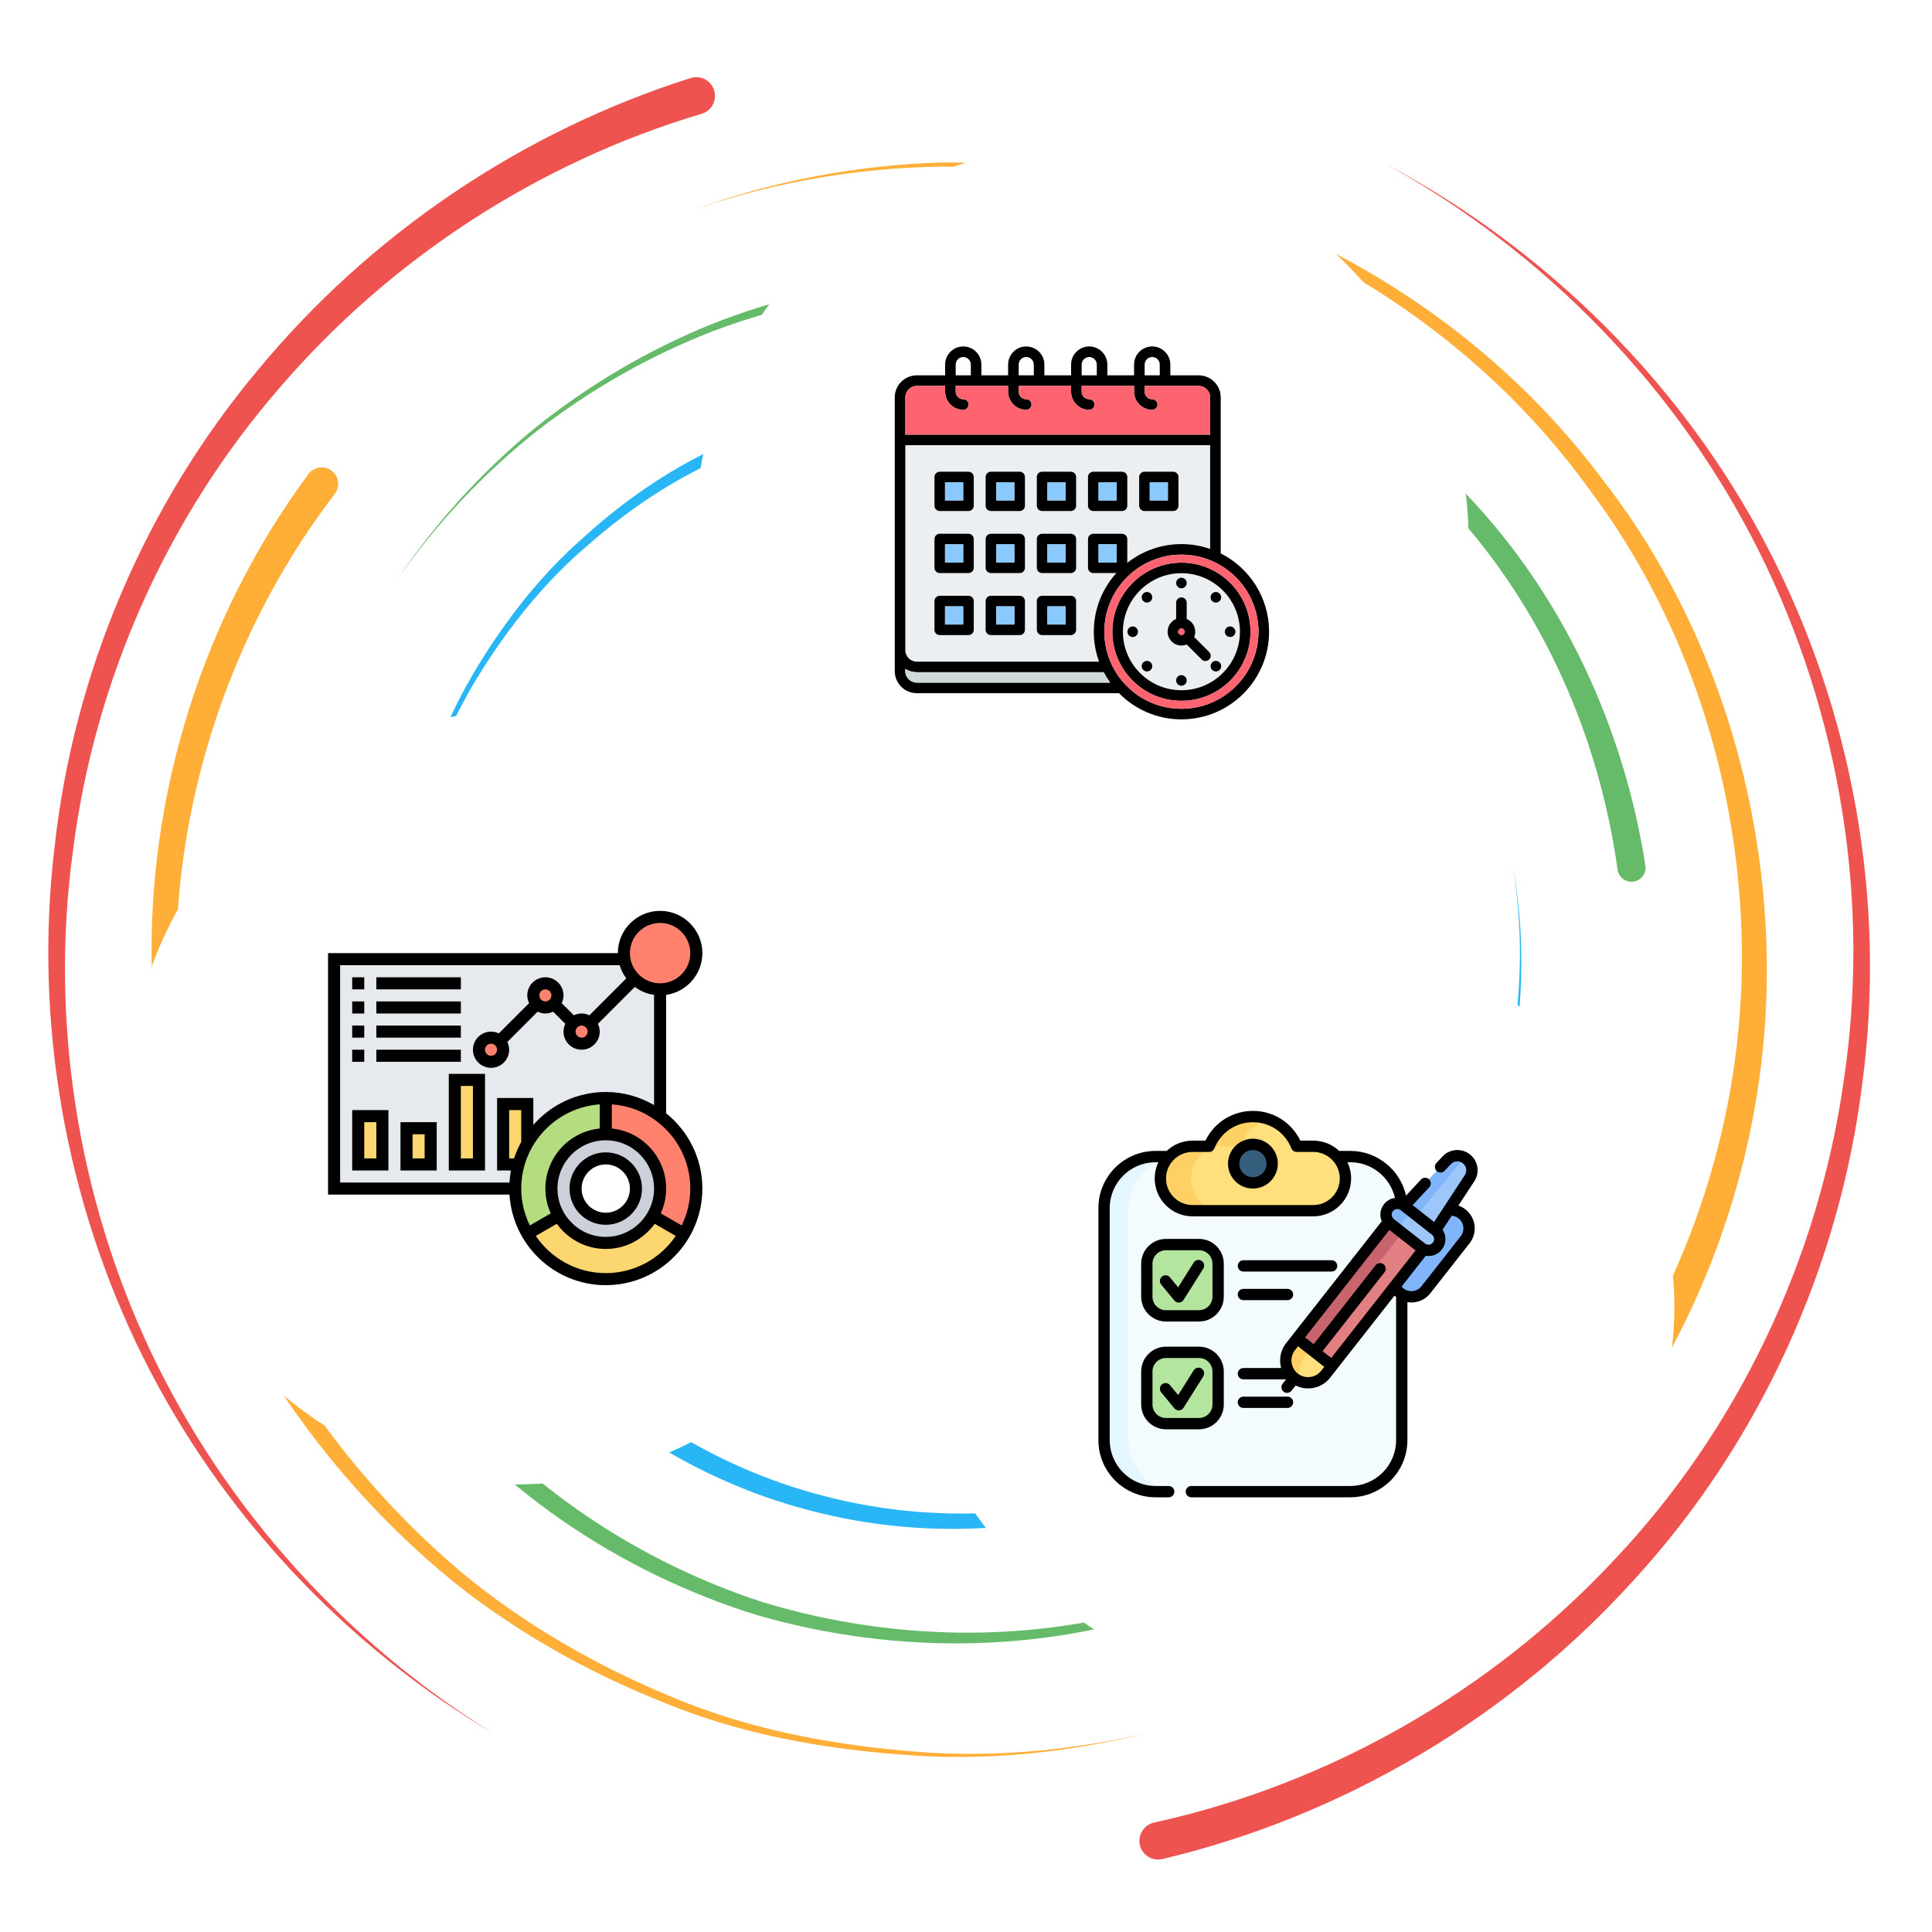<svg width="400" height="400" viewBox="0 0 400 400" fill="none" xmlns="http://www.w3.org/2000/svg">
<path d="M145.239 23.574C111.536 33.592 80.815 53.548 57.817 80.376C34.635 107.069 19.591 140.801 15.123 176.032C10.291 211.235 16.047 247.858 31.346 280.115C46.693 312.381 71.653 339.999 102.148 358.918C71.32 340.558 45.698 313.285 29.609 280.962C13.562 248.649 7 211.574 11.276 175.558C15.187 139.509 29.96 104.595 53.373 76.634C76.583 48.54 108.028 27.238 142.986 16.157C145.026 15.506 147.206 16.639 147.851 18.675C148.502 20.723 147.37 22.894 145.325 23.548C145.312 23.548 145.26 23.566 145.239 23.574Z" fill="#EF5350"/>
<path d="M238.979 377.334C275.143 369.391 308.783 350.214 334.174 322.993C359.791 295.954 376.536 260.675 381.736 223.665C387.317 186.652 381.02 147.954 364.262 114.303C347.512 80.61 320.103 52.342 287.049 34.022C320.408 51.769 348.483 79.668 365.989 113.418C383.502 147.126 390.619 186.313 385.585 224.178C380.919 262.05 364.387 298.584 338.455 326.925C312.76 355.436 278.255 375.974 240.677 384.894C238.593 385.389 236.505 384.108 236.01 382.024C235.512 379.941 236.804 377.85 238.887 377.355C238.9 377.347 238.957 377.342 238.979 377.334Z" fill="#EF5350"/>
<path d="M69.31 102.256C49.305 128.418 37.682 160.918 36.531 193.996C35.365 227.087 44.484 260.459 62.539 288.428C71.711 302.298 82.873 314.835 95.612 325.589C108.471 336.235 123.067 344.66 138.477 351.074C153.873 357.681 170.513 360.97 187.143 362.451C203.841 364.1 220.776 362.615 237.143 358.918C220.841 362.889 203.888 364.678 187.083 363.301C170.344 362.095 153.511 359.074 137.851 352.663C122.175 346.449 107.239 338.168 93.997 327.585C80.873 316.881 69.297 304.308 59.687 290.311C40.776 262.087 30.776 227.985 31.406 193.845C32.011 159.725 43.451 125.779 63.841 98.168C64.956 96.644 67.091 96.314 68.615 97.425C70.138 98.54 70.469 100.675 69.354 102.199C69.349 102.212 69.317 102.251 69.31 102.256Z" fill="#FFAE37"/>
<path d="M329.89 292.441C349.922 264.993 360.984 230.979 360.638 196.807C360.333 162.706 349.565 128.427 328.802 100.995C308.64 73.123 279.036 52.493 246.21 41.964C229.706 36.755 212.4 34.755 195.122 34.49C177.825 34.712 160.534 37.646 144.114 43.248C160.434 37.373 177.721 34.144 195.104 33.639C212.466 33.617 229.948 35.336 246.706 40.331C280.039 50.415 310.482 70.836 331.536 98.944C353.177 126.599 364.874 161.586 365.755 196.751C366.692 231.972 355.859 267.467 335.45 296.412C334.37 297.953 332.234 298.331 330.69 297.251C329.148 296.169 328.768 294.039 329.848 292.493C329.864 292.485 329.882 292.451 329.89 292.441Z" fill="#FFAE37"/>
<path d="M61.003 198.743C61.099 213.344 63.268 227.915 67.617 241.881C71.87 255.902 78.958 268.956 87.474 280.852C104.484 304.829 129.787 322.511 157.761 331.66C185.929 340.246 216.927 340.41 244.974 330.553C273.12 321.118 297.817 302.042 314.857 277.62C298.224 302.316 273.742 321.925 245.456 331.925C217.279 342.342 185.82 342.746 156.906 334.446C128.19 325.584 101.922 307.889 83.958 283.448C74.974 271.334 67.427 257.941 62.781 243.474C58.021 229.066 55.521 213.948 55.177 198.743C55.143 197.134 56.419 195.8 58.029 195.766C59.635 195.727 60.971 197.003 61.003 198.612C61.003 198.623 61.003 198.631 61.003 198.644V198.743Z" fill="#66BB6A"/>
<path d="M334.891 179.985C331.094 152.694 319.539 126.191 300.742 105.662C282.206 85.05 257.422 69.777 230.203 63.47C203.112 56.717 173.932 58.605 147.695 68.54C134.609 73.584 122.287 80.61 111.172 89.224C100.151 97.954 90.409 108.318 82.312 119.862C90.208 108.188 99.787 97.62 110.716 88.657C121.732 79.803 134.031 72.511 147.169 67.178C173.503 56.691 203.086 54.224 230.859 60.631C258.768 66.6 284.492 81.787 303.963 102.72C323.711 123.553 336.232 150.8 340.664 179.196C340.911 180.784 339.823 182.277 338.234 182.524C336.649 182.772 335.156 181.686 334.909 180.094C334.909 180.084 334.901 180.068 334.901 180.063L334.891 179.985Z" fill="#66BB6A"/>
<path d="M109.005 269.035C124.31 288.918 146.393 303.585 170.846 309.79C195.281 316.158 221.789 313.913 245.065 303.944C268.419 293.97 287.986 275.775 300.434 253.566C312.5 231.17 317.356 204.73 313.25 179.413C317.755 204.66 313.341 231.313 301.497 254.139C289.278 276.769 269.726 295.585 246.041 306.15C222.434 316.696 195.287 319.465 169.974 313.301C144.649 307.29 121.489 292.478 105.213 272.009C104.38 270.975 104.549 269.457 105.586 268.623C106.627 267.79 108.146 267.954 108.979 268.996C108.984 269.001 108.997 269.029 109.005 269.035Z" fill="#29B6F6"/>
<path d="M270.013 110.076C253.521 96.548 233.156 87.636 211.844 85.068C190.599 82.698 168.411 85.605 148.979 95.042C139.141 99.464 130.07 105.537 121.966 112.662C113.685 119.634 106.727 128.084 100.815 137.134C88.893 155.298 82.755 176.972 82.312 198.743C82.349 176.972 88.094 155.063 99.791 136.49C105.599 127.238 112.492 118.548 120.761 111.313C128.862 103.93 137.982 97.569 147.935 92.868C167.604 82.868 190.307 79.425 212.261 81.474C234.289 83.717 255.599 92.537 273.039 106.326C274.089 107.146 274.263 108.665 273.437 109.712C272.617 110.753 271.099 110.928 270.052 110.102C270.044 110.094 270.026 110.084 270.013 110.076Z" fill="#29B6F6"/>
<g filter="url(#filter0_d_3148_9082)">
<rect x="144" y="26.667" width="160" height="160" rx="80" fill="white"/>
<path d="M187.438 88.836V131.271C187.438 132.585 188.505 133.655 189.816 133.655H227.544C226.839 131.72 226.454 129.633 226.454 127.458C226.454 122.792 228.225 118.532 231.13 115.313H226.352C225.748 115.313 225.258 114.823 225.258 114.219V108.271C225.258 107.667 225.748 107.177 226.352 107.177H232.3C232.904 107.177 233.394 107.667 233.394 108.271V113.195C236.481 110.764 240.374 109.312 244.6 109.312C246.682 109.312 248.684 109.666 250.548 110.314V88.836H187.438Z" fill="#ECEFF1"/>
<path d="M246.886 139.363C253.456 138.098 257.757 131.747 256.492 125.177C255.228 118.607 248.877 114.306 242.307 115.571C235.737 116.835 231.436 123.186 232.701 129.756C233.965 136.326 240.316 140.627 246.886 139.363Z" fill="#ECEFF1"/>
<path fill-rule="evenodd" clip-rule="evenodd" d="M252.736 111.241V78.942C252.736 76.424 250.687 74.376 248.17 74.376H242.305V72.148C242.305 70.079 240.62 68.397 238.55 68.397C236.479 68.397 234.798 70.079 234.798 72.148V74.376H229.266V72.148C229.266 70.079 227.581 68.397 225.51 68.397C223.439 68.397 221.759 70.079 221.759 72.148V74.376H216.227V72.148C216.227 70.079 214.542 68.397 212.471 68.397C210.4 68.397 208.72 70.079 208.72 72.148V74.376H203.188V72.148C203.188 70.079 201.503 68.397 199.432 68.397C197.361 68.397 195.681 70.079 195.681 72.148V74.376H189.816C187.298 74.376 185.25 76.424 185.25 78.942V135.612C185.25 138.133 187.298 140.183 189.816 140.183H231.677C234.97 143.527 239.547 145.604 244.6 145.604C254.608 145.604 262.75 137.464 262.75 127.458C262.75 120.376 258.67 114.229 252.736 111.241ZM236.986 72.148C236.986 71.285 237.687 70.584 238.55 70.584C239.412 70.584 240.118 71.285 240.118 72.148V74.376H236.986V72.148ZM223.947 72.148C223.947 71.285 224.648 70.584 225.51 70.584C226.373 70.584 227.078 71.285 227.078 72.148V74.376H223.947V72.148ZM210.907 72.148C210.907 71.285 211.609 70.584 212.471 70.584C213.333 70.584 214.039 71.285 214.039 72.148V74.376H210.907V72.148ZM197.868 72.148C197.868 71.285 198.57 70.584 199.432 70.584C200.294 70.584 201 71.285 201 72.148V74.376H197.868V72.148ZM189.816 76.563H195.681V77.764C195.681 79.832 197.363 81.515 199.432 81.515C200.036 81.515 200.526 81.025 200.526 80.421C200.526 79.817 200.036 79.328 199.432 79.328C198.57 79.328 197.868 78.626 197.868 77.764V76.563H208.72V77.764C208.72 79.832 210.403 81.515 212.471 81.515C213.075 81.515 213.565 81.025 213.565 80.421C213.565 79.817 213.075 79.328 212.471 79.328C211.609 79.328 210.907 78.626 210.907 77.764V76.563H221.759V77.764C221.759 79.832 223.442 81.515 225.51 81.515C226.114 81.515 226.604 81.025 226.604 80.421C226.604 79.817 226.114 79.328 225.51 79.328C224.648 79.328 223.947 78.626 223.947 77.764V76.563H234.798V77.764C234.798 79.832 236.481 81.515 238.55 81.515C239.154 81.515 239.643 81.025 239.643 80.421C239.643 79.817 239.154 79.328 238.55 79.328C237.687 79.328 236.986 78.626 236.986 77.764V76.563H248.17C249.481 76.563 250.548 77.63 250.548 78.942V86.649H187.438V78.942C187.438 77.63 188.505 76.563 189.816 76.563ZM187.438 88.837H250.548V110.315C248.684 109.666 246.682 109.313 244.6 109.313C240.374 109.313 236.481 110.765 233.394 113.196V108.272C233.394 107.668 232.904 107.178 232.3 107.178H226.352C225.748 107.178 225.258 107.668 225.258 108.272V114.22C225.258 114.824 225.748 115.314 226.352 115.314H231.13C228.225 118.532 226.454 122.792 226.454 127.459C226.454 129.634 226.839 131.721 227.544 133.655H189.816C188.505 133.655 187.438 132.586 187.438 131.272V88.837ZM231.206 113.126H227.446V109.365H231.206V113.126ZM189.816 137.996C188.505 137.996 187.438 136.926 187.438 135.612V135.172C188.131 135.597 188.945 135.843 189.816 135.843H228.511C228.903 136.592 229.346 137.312 229.835 137.996H189.816ZM244.6 143.417C235.8 143.417 228.641 136.258 228.641 127.459C228.641 118.659 235.8 111.5 244.6 111.5C253.399 111.5 260.562 118.659 260.562 127.459C260.562 136.258 253.402 143.417 244.6 143.417ZM244.6 113.157C236.714 113.157 230.298 119.573 230.298 127.459C230.298 135.344 236.714 141.76 244.6 141.76C252.486 141.76 258.901 135.344 258.901 127.459C258.901 119.573 252.485 113.157 244.6 113.157ZM244.6 139.572C237.92 139.572 232.486 134.138 232.486 127.459C232.486 120.779 237.92 115.345 244.6 115.345C251.28 115.345 256.714 120.779 256.714 127.459C256.714 134.138 251.279 139.572 244.6 139.572ZM250.343 131.654L247.242 128.554C247.382 128.216 247.461 127.846 247.461 127.459C247.461 126.268 246.73 125.246 245.694 124.816V121.444C245.694 120.84 245.204 120.35 244.6 120.35C243.996 120.35 243.506 120.84 243.506 121.444V124.816C242.472 125.247 241.743 126.269 241.743 127.459C241.743 129.036 243.025 130.32 244.6 130.32C244.988 130.32 245.357 130.241 245.695 130.101L248.796 133.201C249.01 133.415 249.29 133.522 249.569 133.522C249.849 133.522 250.129 133.415 250.343 133.201C250.77 132.774 250.77 132.082 250.343 131.655L250.343 131.654ZM243.931 127.458C243.931 127.087 244.231 126.785 244.6 126.785C244.971 126.785 245.273 127.087 245.273 127.458C245.273 127.643 245.199 127.81 245.078 127.931C245.077 127.932 245.076 127.933 245.075 127.934C245.074 127.935 245.074 127.936 245.073 127.937C244.951 128.057 244.784 128.132 244.6 128.132C244.231 128.132 243.931 127.83 243.931 127.458ZM194.564 102.469H200.512C201.116 102.469 201.606 101.979 201.606 101.375V95.427C201.606 94.823 201.116 94.333 200.512 94.333H194.564C193.96 94.333 193.47 94.823 193.47 95.427V101.375C193.47 101.979 193.96 102.469 194.564 102.469ZM195.658 96.521H199.419V100.282H195.658V96.521ZM194.564 128.154H200.512C201.116 128.154 201.606 127.664 201.606 127.06V121.111C201.606 120.507 201.116 120.018 200.512 120.018H194.564C193.96 120.018 193.47 120.507 193.47 121.111V127.06C193.47 127.664 193.96 128.154 194.564 128.154ZM195.658 122.205H199.419V125.966H195.658V122.205ZM205.159 102.469H211.107C211.711 102.469 212.201 101.979 212.201 101.375V95.427C212.201 94.823 211.711 94.333 211.107 94.333H205.159C204.555 94.333 204.065 94.823 204.065 95.427V101.375C204.065 101.979 204.555 102.469 205.159 102.469ZM206.252 96.521H210.013V100.282H206.252V96.521ZM205.159 128.154H211.107C211.711 128.154 212.201 127.664 212.201 127.06V121.111C212.201 120.507 211.711 120.018 211.107 120.018H205.159C204.555 120.018 204.065 120.507 204.065 121.111V127.06C204.065 127.664 204.555 128.154 205.159 128.154ZM206.252 122.205H210.013V125.966H206.252V122.205ZM215.758 102.469H221.706C222.31 102.469 222.799 101.979 222.799 101.375V95.427C222.799 94.823 222.31 94.333 221.706 94.333H215.758C215.153 94.333 214.664 94.823 214.664 95.427V101.375C214.664 101.979 215.153 102.469 215.758 102.469ZM216.851 96.521H220.612V100.282H216.851V96.521ZM215.758 128.154H221.706C222.31 128.154 222.799 127.664 222.799 127.06V121.111C222.799 120.507 222.31 120.018 221.706 120.018H215.758C215.153 120.018 214.664 120.507 214.664 121.111V127.06C214.664 127.664 215.153 128.154 215.758 128.154ZM216.851 122.205H220.612V125.966H216.851V122.205ZM226.352 102.469H232.3C232.904 102.469 233.394 101.979 233.394 101.375V95.427C233.394 94.823 232.904 94.333 232.3 94.333H226.352C225.748 94.333 225.258 94.823 225.258 95.427V101.375C225.258 101.979 225.748 102.469 226.352 102.469ZM227.446 96.521H231.206V100.282H227.446V96.521ZM236.946 102.469H242.895C243.499 102.469 243.988 101.979 243.988 101.375V95.427C243.988 94.823 243.499 94.333 242.895 94.333H236.946C236.342 94.333 235.853 94.823 235.853 95.427V101.375C235.853 101.979 236.342 102.469 236.946 102.469ZM238.04 96.521H241.801V100.282H238.04V96.521ZM194.564 115.314H200.513C201.117 115.314 201.606 114.824 201.606 114.22V108.271C201.606 107.667 201.117 107.178 200.513 107.178H194.564C193.96 107.178 193.471 107.667 193.471 108.271V114.22C193.471 114.824 193.96 115.314 194.564 115.314ZM195.658 109.365H199.419V113.126H195.658V109.365ZM205.159 115.314H211.107C211.711 115.314 212.201 114.824 212.201 114.22V108.271C212.201 107.667 211.711 107.178 211.107 107.178H205.159C204.555 107.178 204.065 107.667 204.065 108.271V114.22C204.065 114.824 204.555 115.314 205.159 115.314ZM206.253 109.365H210.013V113.126H206.253V109.365ZM215.758 115.314H221.706C222.31 115.314 222.8 114.824 222.8 114.22V108.271C222.8 107.667 222.31 107.178 221.706 107.178H215.758C215.154 107.178 214.664 107.667 214.664 108.271V114.22C214.664 114.824 215.154 115.314 215.758 115.314ZM216.851 109.365H220.612V113.126H216.851V109.365ZM243.51 117.373C243.51 116.771 243.997 116.279 244.6 116.279C245.202 116.279 245.694 116.771 245.694 117.373C245.694 117.976 245.202 118.467 244.6 118.467C243.997 118.467 243.51 117.976 243.51 117.373ZM238.244 119.557C238.669 119.982 238.669 120.673 238.244 121.103C237.819 121.528 237.124 121.528 236.698 121.103C236.269 120.673 236.269 119.982 236.698 119.557C237.124 119.127 237.819 119.127 238.244 119.557ZM235.609 127.458C235.609 128.065 235.122 128.552 234.515 128.552C233.913 128.552 233.425 128.065 233.425 127.458C233.425 126.856 233.912 126.364 234.515 126.364C235.122 126.364 235.609 126.856 235.609 127.458ZM238.244 133.819C238.669 134.244 238.669 134.935 238.244 135.364C237.819 135.789 237.124 135.789 236.698 135.364C236.269 134.934 236.269 134.244 236.698 133.819C237.124 133.389 237.819 133.389 238.244 133.819ZM245.694 137.543C245.694 138.146 245.207 138.637 244.6 138.637C243.997 138.637 243.506 138.146 243.506 137.543C243.506 136.941 243.997 136.449 244.6 136.449C245.207 136.449 245.694 136.941 245.694 137.543ZM252.506 133.819C252.931 134.244 252.931 134.935 252.506 135.364C252.081 135.789 251.385 135.789 250.96 135.364C250.53 134.934 250.53 134.244 250.96 133.819C251.385 133.389 252.081 133.389 252.506 133.819ZM255.779 127.458C255.779 128.065 255.292 128.552 254.685 128.552C254.083 128.552 253.591 128.065 253.591 127.458C253.591 126.856 254.083 126.364 254.685 126.364C255.292 126.364 255.779 126.856 255.779 127.458ZM252.506 119.557C252.931 119.982 252.931 120.673 252.506 121.103C252.081 121.528 251.385 121.528 250.96 121.103C250.53 120.673 250.53 119.982 250.96 119.557C251.385 119.127 252.081 119.127 252.506 119.557Z" fill="black"/>
<path d="M227.445 109.365H231.206V113.126H227.445V109.365Z" fill="#8AC9FE"/>
<path d="M195.658 122.205H199.419V125.966H195.658V122.205Z" fill="#8AC9FE"/>
<path d="M216.852 122.205H220.612V125.966H216.852V122.205Z" fill="#8AC9FE"/>
<path d="M244.6 126.784C244.231 126.784 243.931 127.086 243.931 127.458C243.931 127.829 244.231 128.131 244.6 128.131C244.784 128.131 244.951 128.057 245.073 127.936C245.073 127.935 245.074 127.934 245.075 127.933C245.076 127.932 245.077 127.932 245.078 127.931C245.198 127.809 245.273 127.642 245.273 127.458C245.273 127.086 244.971 126.784 244.6 126.784Z" fill="#FE646F"/>
<path d="M189.816 135.842C188.945 135.842 188.131 135.596 187.438 135.171V135.612C187.438 136.926 188.505 137.995 189.816 137.995H229.835C229.346 137.311 228.903 136.591 228.511 135.842H189.816Z" fill="#D2D9DB"/>
<path d="M206.252 96.52H210.013V100.281H206.252V96.52Z" fill="#8AC9FE"/>
<path d="M206.252 109.365H210.013V113.126H206.252V109.365Z" fill="#8AC9FE"/>
<path d="M195.658 109.365H199.419V113.126H195.658V109.365Z" fill="#8AC9FE"/>
<path d="M195.658 96.52H199.419V100.281H195.658V96.52Z" fill="#8AC9FE"/>
<path d="M206.252 122.205H210.013V125.966H206.252V122.205Z" fill="#8AC9FE"/>
<path d="M244.6 111.5C235.801 111.5 228.642 118.659 228.642 127.458C228.642 136.258 235.801 143.417 244.6 143.417C253.4 143.417 260.563 136.258 260.563 127.458C260.563 118.659 253.402 111.5 244.6 111.5ZM244.6 141.76C236.714 141.76 230.299 135.344 230.299 127.458C230.299 119.573 236.714 113.157 244.6 113.157C252.486 113.157 258.901 119.572 258.901 127.458C258.901 135.344 252.486 141.76 244.6 141.76Z" fill="#FE646F"/>
<path d="M238.04 96.52H241.801V100.281H238.04V96.52Z" fill="#8AC9FE"/>
<path d="M216.852 96.52H220.612V100.281H216.852V96.52Z" fill="#8AC9FE"/>
<path d="M227.445 96.52H231.206V100.281H227.445V96.52Z" fill="#8AC9FE"/>
<path d="M250.548 78.941C250.548 77.629 249.481 76.562 248.17 76.562H236.986V77.763C236.986 78.625 237.687 79.327 238.55 79.327C239.154 79.327 239.643 79.816 239.643 80.421C239.643 81.025 239.154 81.514 238.55 81.514C236.481 81.514 234.798 79.831 234.798 77.763V76.562H223.947V77.763C223.947 78.625 224.648 79.327 225.51 79.327C226.114 79.327 226.604 79.816 226.604 80.421C226.604 81.025 226.114 81.514 225.51 81.514C223.442 81.514 221.759 79.831 221.759 77.763V76.562H210.907V77.763C210.907 78.625 211.609 79.327 212.471 79.327C213.075 79.327 213.565 79.816 213.565 80.421C213.565 81.025 213.075 81.514 212.471 81.514C210.403 81.514 208.72 79.831 208.72 77.763V76.562H197.868V77.763C197.868 78.625 198.57 79.327 199.432 79.327C200.036 79.327 200.526 79.816 200.526 80.421C200.526 81.025 200.036 81.514 199.432 81.514C197.363 81.514 195.681 79.831 195.681 77.763V76.562H189.816C188.505 76.562 187.438 77.629 187.438 78.941V86.648H250.548V78.941Z" fill="#FE646F"/>
<path d="M216.852 109.365H220.612V113.126H216.852V109.365Z" fill="#8AC9FE"/>
</g>
<g filter="url(#filter1_d_3148_9082)">
<rect x="26.667" y="144" width="160" height="160" rx="80" fill="white"/>
<path d="M69.167 195.25V242.75H119.167C119.167 239.3 121.967 236.5 125.417 236.5C128.867 236.5 131.667 239.3 131.667 242.75H136.667V195.25H69.167Z" fill="#E6E9ED"/>
<path d="M74.167 227.75H79.167V237.75H74.167V227.75Z" fill="#FCD770"/>
<path d="M84.167 230.25H89.167V237.75H84.167V230.25Z" fill="#FCD770"/>
<path d="M94.167 220.25H99.167V237.75H94.167V220.25Z" fill="#FCD770"/>
<path d="M109.167 225.25V233.4C108.392 234.75 107.767 236.212 107.342 237.75H104.167V225.25H109.167Z" fill="#FCD770"/>
<path d="M125.417 231.5C119.204 231.5 114.167 236.538 114.167 242.75C114.167 244.8 114.717 246.725 115.679 248.375C117.617 251.738 121.254 254 125.417 254C129.579 254 133.217 251.738 135.154 248.375C136.117 246.725 136.667 244.8 136.667 242.75C136.667 236.538 131.629 231.5 125.417 231.5ZM125.417 249C121.967 249 119.167 246.2 119.167 242.75C119.167 239.3 121.967 236.5 125.417 236.5C128.867 236.5 131.667 239.3 131.667 242.75C131.667 246.2 128.867 249 125.417 249Z" fill="#CCD1D9"/>
<path d="M135.155 248.375L141.655 252.125C138.405 257.725 132.355 261.5 125.417 261.5C118.48 261.5 112.43 257.725 109.18 252.125L115.68 248.375C117.617 251.738 121.255 254 125.417 254C129.58 254 133.217 251.738 135.155 248.375Z" fill="#FCD770"/>
<path d="M144.167 242.75C144.167 246.163 143.254 249.375 141.654 252.125L135.154 248.375C136.117 246.725 136.667 244.8 136.667 242.75C136.667 236.538 131.629 231.5 125.417 231.5V224C129.642 224 133.542 225.4 136.667 227.75C141.217 231.175 144.167 236.625 144.167 242.75Z" fill="#FF826E"/>
<path d="M125.417 224V231.5C119.204 231.5 114.167 236.538 114.167 242.75C114.167 244.8 114.717 246.725 115.679 248.375L109.179 252.125C107.579 249.375 106.667 246.163 106.667 242.75C106.667 241.025 106.904 239.337 107.342 237.75C107.767 236.212 108.392 234.75 109.167 233.4C112.404 227.775 118.479 224 125.417 224Z" fill="#B4DD7F"/>
<path d="M103.429 212.238C103.892 212.688 104.167 213.312 104.167 214C104.167 215.375 103.042 216.5 101.667 216.5C100.292 216.5 99.167 215.375 99.167 214C99.167 212.625 100.292 211.5 101.667 211.5C102.354 211.5 102.979 211.775 103.429 212.238Z" fill="#FF826E"/>
<path d="M114.679 204.512C114.229 204.975 113.604 205.25 112.917 205.25C112.229 205.25 111.604 204.975 111.154 204.512C110.692 204.062 110.417 203.438 110.417 202.75C110.417 201.375 111.542 200.25 112.917 200.25C114.292 200.25 115.417 201.375 115.417 202.75C115.417 203.438 115.142 204.062 114.679 204.512Z" fill="#FF826E"/>
<path d="M122.179 208.488C122.642 208.938 122.917 209.562 122.917 210.25C122.917 211.625 121.792 212.75 120.417 212.75C119.042 212.75 117.917 211.625 117.917 210.25C117.917 209.562 118.192 208.938 118.654 208.488C119.104 208.025 119.729 207.75 120.417 207.75C121.104 207.75 121.729 208.025 122.179 208.488Z" fill="#FF826E"/>
<path d="M136.667 186.5C140.804 186.5 144.167 189.863 144.167 194C144.167 198.137 140.804 201.5 136.667 201.5C134.592 201.5 132.717 200.662 131.367 199.3C130.292 198.225 129.542 196.825 129.279 195.25C129.204 194.85 129.167 194.425 129.167 194C129.167 189.863 132.529 186.5 136.667 186.5Z" fill="#FF826E"/>
<path d="M137.917 227.162V202.65C142.151 202.04 145.417 198.399 145.417 194C145.417 189.176 141.492 185.25 136.667 185.25C131.842 185.25 127.917 189.176 127.917 194H67.917V244H105.481C106.131 254.445 114.812 262.75 125.417 262.75C136.444 262.75 145.417 253.777 145.417 242.75C145.417 236.451 142.483 230.831 137.917 227.162ZM136.667 187.75C140.113 187.75 142.917 190.554 142.917 194C142.917 197.446 140.113 200.25 136.667 200.25C133.221 200.25 130.417 197.446 130.417 194C130.417 190.554 133.221 187.75 136.667 187.75ZM70.417 196.5H128.286C128.584 197.497 129.059 198.416 129.669 199.231L122.024 206.876C121.534 206.641 120.994 206.5 120.417 206.5C119.839 206.5 119.299 206.641 118.811 206.876L116.292 204.357C116.526 203.867 116.667 203.328 116.667 202.75C116.667 200.682 114.984 199 112.917 199C110.849 199 109.167 200.682 109.167 202.75C109.167 203.328 109.308 203.867 109.543 204.356L103.274 210.625C102.784 210.391 102.244 210.25 101.667 210.25C99.6 210.25 97.917 211.932 97.917 214C97.917 216.068 99.6 217.75 101.667 217.75C103.734 217.75 105.417 216.068 105.417 214C105.417 213.422 105.276 212.883 105.041 212.394L111.309 206.125C111.799 206.359 112.339 206.5 112.917 206.5C113.494 206.5 114.034 206.359 114.523 206.124L117.042 208.643C116.808 209.133 116.667 209.672 116.667 210.25C116.667 212.318 118.349 214 120.417 214C122.484 214 124.167 212.318 124.167 210.25C124.167 209.672 124.026 209.133 123.791 208.644L131.437 200.999C132.581 201.856 133.938 202.437 135.417 202.651V225.458C132.471 223.746 129.062 222.75 125.417 222.75C119.442 222.75 114.084 225.397 110.417 229.566V224H102.917V239H105.782C105.627 239.816 105.533 240.653 105.481 241.5H70.417V196.5ZM120.417 209C121.106 209 121.667 209.56 121.667 210.25C121.667 210.94 121.106 211.5 120.417 211.5C119.728 211.5 119.167 210.94 119.167 210.25C119.167 209.56 119.728 209 120.417 209ZM111.667 202.75C111.667 202.06 112.228 201.5 112.917 201.5C113.606 201.5 114.167 202.06 114.167 202.75C114.167 203.44 113.606 204 112.917 204C112.228 204 111.667 203.44 111.667 202.75ZM102.917 214C102.917 214.69 102.356 215.25 101.667 215.25C100.978 215.25 100.417 214.69 100.417 214C100.417 213.31 100.978 212.75 101.667 212.75C102.356 212.75 102.917 213.31 102.917 214ZM125.417 252.75C119.903 252.75 115.417 248.264 115.417 242.75C115.417 237.236 119.903 232.75 125.417 232.75C130.931 232.75 135.417 237.236 135.417 242.75C135.417 248.264 130.931 252.75 125.417 252.75ZM107.917 233.089C107.318 234.169 106.823 235.31 106.431 236.5H105.417V226.5H107.917V233.089ZM124.167 225.314V230.314C117.859 230.944 112.917 236.28 112.917 242.75C112.917 244.579 113.322 246.313 114.031 247.88L109.694 250.384C108.567 248.074 107.917 245.489 107.917 242.75C107.917 233.523 115.101 225.959 124.167 225.314ZM125.417 260.25C119.399 260.25 114.082 257.196 110.932 252.556L115.286 250.042C117.558 253.19 121.247 255.25 125.417 255.25C129.587 255.25 133.276 253.19 135.548 250.042L139.902 252.556C136.752 257.196 131.434 260.25 125.417 260.25ZM141.139 250.384L136.803 247.88C137.512 246.313 137.917 244.579 137.917 242.75C137.917 236.28 132.974 230.942 126.667 230.314V225.314C135.733 225.959 142.917 233.523 142.917 242.75C142.917 245.489 142.267 248.074 141.139 250.384Z" fill="black"/>
<path d="M125.417 235.25C121.281 235.25 117.917 238.614 117.917 242.75C117.917 246.886 121.281 250.25 125.417 250.25C129.553 250.25 132.917 246.886 132.917 242.75C132.917 238.614 129.553 235.25 125.417 235.25ZM125.417 247.75C122.659 247.75 120.417 245.508 120.417 242.75C120.417 239.992 122.659 237.75 125.417 237.75C128.174 237.75 130.417 239.992 130.417 242.75C130.417 245.508 128.174 247.75 125.417 247.75Z" fill="black"/>
<path d="M72.917 199H75.417V201.5H72.917V199Z" fill="black"/>
<path d="M77.917 199H95.417V201.5H77.917V199Z" fill="black"/>
<path d="M72.917 204H75.417V206.5H72.917V204Z" fill="black"/>
<path d="M77.917 204H95.417V206.5H77.917V204Z" fill="black"/>
<path d="M72.917 209H75.417V211.5H72.917V209Z" fill="black"/>
<path d="M77.917 209H95.417V211.5H77.917V209Z" fill="black"/>
<path d="M72.917 214H75.417V216.5H72.917V214Z" fill="black"/>
<path d="M77.917 214H95.417V216.5H77.917V214Z" fill="black"/>
<path d="M72.917 239H80.417V226.5H72.917V239ZM75.417 229H77.917V236.5H75.417V229Z" fill="black"/>
<path d="M82.917 239H90.417V229H82.917V239ZM85.417 231.5H87.917V236.5H85.417V231.5Z" fill="black"/>
<path d="M92.917 239H100.417V219H92.917V239ZM95.417 221.5H97.917V236.5H95.417V221.5Z" fill="black"/>
</g>
<g filter="url(#filter2_d_3148_9082)">
<rect x="186.667" y="186.667" width="160" height="160" rx="80" fill="white"/>
<g clip-path="url(#clip0_3148_9082)">
<path d="M279.56 305.495H239.241C233.354 305.495 228.582 300.723 228.582 294.836V246.782C228.582 240.895 233.354 236.123 239.241 236.123H279.56C285.447 236.123 290.219 240.895 290.219 246.782V294.836C290.219 300.723 285.447 305.495 279.56 305.495Z" fill="#F4FBFF"/>
<path d="M244.311 305.495H239.242C233.354 305.495 228.582 300.724 228.582 294.835V246.781C228.582 240.895 233.354 236.123 239.242 236.123H244.311C238.424 236.123 233.652 240.895 233.652 246.781V294.835C233.652 300.724 238.424 305.495 244.311 305.495Z" fill="#E4F6FF"/>
<path d="M268.459 233.992C267.029 230.388 263.513 227.839 259.401 227.839C255.288 227.839 251.773 230.388 250.342 233.992H246.91C243.227 233.992 240.241 236.977 240.241 240.66C240.241 244.343 243.227 247.329 246.91 247.329H271.892C275.574 247.329 278.56 244.343 278.56 240.66C278.56 236.977 275.574 233.992 271.892 233.992H268.459Z" fill="#FFE07D"/>
<path d="M262.578 228.371C259.89 229.295 257.739 231.363 256.695 233.992H253.262C249.579 233.992 246.593 236.978 246.593 240.661C246.593 242.501 247.341 244.169 248.547 245.375C249.754 246.584 251.42 247.329 253.262 247.329H246.91C245.07 247.329 243.402 246.584 242.195 245.375C240.987 244.169 240.241 242.501 240.241 240.661C240.241 236.978 243.227 233.992 246.91 233.992H250.341C251.773 230.388 255.287 227.839 259.401 227.839C260.514 227.839 261.582 228.026 262.578 228.371Z" fill="#FFD064"/>
<path d="M259.4 241.571C261.602 241.571 263.387 239.786 263.387 237.584C263.387 235.382 261.602 233.597 259.4 233.597C257.198 233.597 255.413 235.382 255.413 237.584C255.413 239.786 257.198 241.571 259.4 241.571Z" fill="#365E7D"/>
<path d="M248.238 269.103H241.401C239.213 269.103 237.438 267.329 237.438 265.141V258.303C237.438 256.115 239.213 254.341 241.401 254.341H248.238C250.427 254.341 252.201 256.115 252.201 258.303V265.141C252.201 267.329 250.427 269.103 248.238 269.103Z" fill="#B3E59F"/>
<path d="M248.238 291.417H241.401C239.213 291.417 237.438 289.643 237.438 287.454V280.617C237.438 278.428 239.213 276.654 241.401 276.654H248.238C250.427 276.654 252.201 278.428 252.201 280.617V287.454C252.201 289.643 250.427 291.417 248.238 291.417Z" fill="#B3E59F"/>
<path d="M289.86 264.348C291.516 265.647 293.912 265.358 295.211 263.702L303.339 253.343C304.638 251.687 304.349 249.291 302.693 247.992C301.037 246.692 298.641 246.982 297.342 248.638L289.214 258.997C287.915 260.653 288.204 263.048 289.86 264.348Z" fill="#80B4FB"/>
<path d="M275.818 279.459L274.462 281.188C272.887 283.196 269.983 283.546 267.975 281.971C265.968 280.396 265.617 277.492 267.192 275.485L268.549 273.756L275.795 273.128L275.818 279.459Z" fill="#FFE07D"/>
<path d="M269.095 281.132C269.165 281.712 269.346 282.28 269.63 282.801C269.045 282.644 268.481 282.369 267.974 281.972C266.971 281.185 266.381 280.064 266.239 278.891C266.099 277.717 266.404 276.489 267.192 275.485L268.548 273.756L275.793 273.128L275.803 275.617L271.404 275.997L270.048 277.725C269.26 278.729 268.954 279.957 269.095 281.132Z" fill="#FFD064"/>
<path d="M295.293 254.637L275.817 279.459L268.549 273.757L287.988 248.979" fill="#E27F83"/>
<path d="M290.88 251.175L271.405 275.997L268.549 273.757L287.988 248.979" fill="#C8646D"/>
<path d="M297.194 251.376L304.248 240.612C305.108 239.301 304.82 237.55 303.587 236.582C302.353 235.615 300.585 235.752 299.516 236.899L290.739 246.311" fill="#9DC6FB"/>
<path d="M303.587 236.581C303.471 236.49 303.179 236.643 302.794 236.97C302.409 237.297 301.929 237.799 301.438 238.407L293.362 248.367L290.74 246.31L299.515 236.899C300.049 236.324 300.76 236.004 301.489 235.947C302.22 235.89 302.97 236.097 303.587 236.581Z" fill="#80B4FB"/>
<path d="M297.194 251.376L290.739 246.311C289.725 245.516 288.259 245.693 287.463 246.706C286.668 247.72 286.845 249.187 287.859 249.982L294.314 255.046C295.328 255.842 296.794 255.665 297.589 254.651C298.385 253.637 298.208 252.171 297.194 251.376Z" fill="#9DC6FB"/>
<path d="M290.193 250.945C290.265 251.537 290.563 252.102 291.07 252.5L287.859 249.981C287.353 249.583 287.054 249.018 286.983 248.426C286.911 247.833 287.066 247.213 287.464 246.706C288.259 245.693 289.726 245.514 290.74 246.31L293.951 248.829C292.937 248.033 291.47 248.212 290.675 249.225C290.277 249.732 290.122 250.352 290.193 250.945Z" fill="#80B4FB"/>
<path d="M259.401 232.425C256.557 232.425 254.242 234.739 254.242 237.584C254.242 240.429 256.557 242.743 259.401 242.743C262.246 242.743 264.56 240.429 264.56 237.584C264.56 234.739 262.246 232.425 259.401 232.425ZM259.401 240.399C257.849 240.399 256.586 239.136 256.586 237.584C256.586 236.032 257.849 234.769 259.401 234.769C260.954 234.769 262.217 236.032 262.217 237.584C262.217 239.136 260.954 240.399 259.401 240.399Z" fill="black"/>
<path d="M241.401 270.274H248.238C251.069 270.274 253.373 267.971 253.373 265.14V258.302C253.373 255.471 251.069 253.168 248.238 253.168H241.401C238.57 253.168 236.267 255.471 236.267 258.302V265.14C236.267 267.971 238.57 270.274 241.401 270.274ZM238.61 258.302C238.61 256.764 239.862 255.512 241.401 255.512H248.238C249.777 255.512 251.029 256.764 251.029 258.302V265.14C251.029 266.678 249.777 267.93 248.238 267.93H241.401C239.862 267.93 238.61 266.678 238.61 265.14V258.302Z" fill="black"/>
<path d="M243.145 265.932C243.369 266.204 243.701 266.359 244.049 266.359C244.074 266.359 244.099 266.358 244.124 266.357C244.5 266.333 244.841 266.13 245.042 265.811L249.128 259.311C249.472 258.763 249.308 258.04 248.76 257.696C248.212 257.351 247.488 257.516 247.144 258.064L243.922 263.189L242.223 261.127C241.811 260.628 241.072 260.557 240.573 260.968C240.074 261.38 240.002 262.118 240.414 262.618L243.145 265.932Z" fill="black"/>
<path d="M257.435 259.931H275.69C276.337 259.931 276.862 259.406 276.862 258.759C276.862 258.112 276.337 257.587 275.69 257.587H257.435C256.787 257.587 256.263 258.112 256.263 258.759C256.263 259.406 256.787 259.931 257.435 259.931Z" fill="black"/>
<path d="M257.435 265.856H266.562C267.21 265.856 267.734 265.332 267.734 264.685C267.734 264.037 267.21 263.513 266.562 263.513H257.435C256.787 263.513 256.263 264.037 256.263 264.685C256.263 265.332 256.787 265.856 257.435 265.856Z" fill="black"/>
<path d="M236.267 287.454C236.267 290.285 238.57 292.589 241.401 292.589H248.238C251.069 292.589 253.373 290.285 253.373 287.454V280.617C253.373 277.786 251.069 275.482 248.238 275.482H241.401C238.57 275.482 236.267 277.786 236.267 280.617V287.454ZM238.61 280.617C238.61 279.078 239.862 277.826 241.401 277.826H248.238C249.777 277.826 251.029 279.078 251.029 280.617V287.454C251.029 288.993 249.777 290.245 248.238 290.245H241.401C239.862 290.245 238.61 288.993 238.61 287.454V280.617Z" fill="black"/>
<path d="M243.145 288.246C243.369 288.517 243.701 288.672 244.049 288.672C244.074 288.672 244.099 288.672 244.124 288.67C244.5 288.646 244.841 288.443 245.042 288.124L249.128 281.625C249.472 281.077 249.308 280.354 248.76 280.009C248.212 279.665 247.488 279.83 247.144 280.377L243.922 285.502L242.223 283.441C241.811 282.941 241.072 282.87 240.573 283.282C240.074 283.693 240.002 284.432 240.414 284.931L243.145 288.246Z" fill="black"/>
<path d="M266.562 288.17C267.21 288.17 267.734 287.645 267.734 286.998C267.734 286.351 267.21 285.826 266.562 285.826H257.435C256.787 285.826 256.263 286.351 256.263 286.998C256.263 287.645 256.787 288.17 257.435 288.17H266.562Z" fill="black"/>
<path d="M303.418 247.07C302.968 246.717 302.47 246.448 301.943 246.269L305.23 241.254C306.431 239.418 306.037 237.014 304.312 235.66C303.576 235.083 302.657 234.765 301.724 234.765C300.567 234.765 299.45 235.251 298.66 236.098L297.397 237.451C296.955 237.925 296.981 238.666 297.454 239.108C297.927 239.549 298.669 239.523 299.111 239.05L300.373 237.698C300.727 237.318 301.207 237.109 301.724 237.109C302.141 237.109 302.535 237.245 302.865 237.504C303.625 238.101 303.799 239.161 303.269 239.97L296.915 249.666L292.467 246.176L295.917 242.477C296.358 242.004 296.333 241.262 295.859 240.821C295.386 240.379 294.644 240.405 294.203 240.878L291.106 244.199C289.918 238.895 285.142 234.951 279.561 234.951H277.257C275.854 233.631 273.966 232.82 271.892 232.82H269.224C267.406 229.057 263.633 226.667 259.401 226.667C255.17 226.667 251.397 229.057 249.579 232.82H246.91C244.836 232.82 242.949 233.631 241.545 234.951H239.242C232.719 234.951 227.411 240.258 227.411 246.781V294.836C227.411 301.359 232.719 306.667 239.242 306.667H241.967C242.615 306.667 243.139 306.142 243.139 305.495C243.139 304.848 242.615 304.323 241.967 304.323H239.242C234.011 304.323 229.755 300.067 229.755 294.836V246.781C229.755 241.55 234.011 237.295 239.242 237.295H239.83C239.343 238.315 239.07 239.456 239.07 240.66C239.07 244.983 242.587 248.501 246.91 248.501H271.892C276.215 248.501 279.733 244.983 279.733 240.66C279.733 239.456 279.459 238.315 278.972 237.295H279.561C284.027 237.295 287.848 240.442 288.811 244.68C287.946 244.802 287.124 245.242 286.542 245.983C285.965 246.719 285.708 247.637 285.82 248.566C285.861 248.899 285.948 249.219 286.076 249.519L266.271 274.761C265.316 275.978 264.892 277.494 265.077 279.03C265.113 279.327 265.172 279.618 265.25 279.901H257.434C256.787 279.901 256.263 280.426 256.263 281.073C256.263 281.72 256.787 282.245 257.434 282.245H266.272L265.559 283.153C265.159 283.663 265.248 284.399 265.757 284.799C265.972 284.967 266.227 285.049 266.48 285.049C266.827 285.049 267.172 284.895 267.403 284.6L268.248 283.523C269.044 283.922 269.919 284.129 270.816 284.129C271.05 284.129 271.286 284.115 271.522 284.086C273.058 283.901 274.429 283.129 275.384 281.912L288.724 264.908C288.827 265.008 288.935 265.104 289.048 265.196V294.836C289.048 300.067 284.792 304.323 279.562 304.323H246.655C246.008 304.323 245.483 304.848 245.483 305.495C245.483 306.142 246.008 306.667 246.655 306.667H279.562C286.085 306.667 291.391 301.359 291.391 294.836V266.264C291.662 266.309 291.936 266.331 292.208 266.331C293.688 266.331 295.153 265.677 296.135 264.426L304.262 254.067C305.084 253.02 305.448 251.715 305.289 250.394C305.129 249.072 304.465 247.891 303.418 247.07ZM271.892 246.157H246.91C243.88 246.157 241.414 243.691 241.414 240.66C241.414 237.629 243.879 235.164 246.91 235.164H250.343C250.823 235.164 251.255 234.87 251.432 234.424C252.737 231.136 255.866 229.011 259.401 229.011C262.937 229.011 266.065 231.136 267.37 234.424C267.548 234.87 267.979 235.164 268.46 235.164H271.892C274.923 235.164 277.389 237.629 277.389 240.66C277.389 243.691 274.923 246.157 271.892 246.157ZM288.387 247.429C288.578 247.185 288.853 247.031 289.161 246.993C289.208 246.988 289.255 246.985 289.302 246.985C289.561 246.985 289.81 247.071 290.017 247.233L296.472 252.297C296.716 252.489 296.871 252.764 296.908 253.072C296.945 253.38 296.86 253.684 296.669 253.927C296.274 254.431 295.542 254.519 295.038 254.124L288.583 249.06C288.339 248.868 288.184 248.593 288.147 248.285C288.11 247.977 288.195 247.673 288.387 247.429ZM275.619 277.814L273.829 276.409L286.652 260.066C287.051 259.557 286.962 258.82 286.453 258.42C285.944 258.021 285.207 258.11 284.808 258.619L271.985 274.962L270.195 273.558L287.652 251.308L293.076 255.564L275.619 277.814ZM271.241 281.76C270.326 281.87 269.424 281.618 268.699 281.049C267.974 280.481 267.515 279.664 267.404 278.75C267.294 277.835 267.546 276.933 268.115 276.208L268.748 275.401L274.173 279.658L273.54 280.465C272.972 281.189 272.155 281.649 271.241 281.76ZM302.418 252.62L294.291 262.979C293.392 264.125 291.729 264.325 290.584 263.427C290.436 263.311 290.306 263.181 290.189 263.04L295.188 256.668C295.375 256.699 295.563 256.714 295.751 256.714C296.792 256.714 297.822 256.254 298.512 255.374C299.09 254.637 299.347 253.72 299.235 252.79C299.168 252.235 298.971 251.717 298.669 251.265L300.572 248.36C301.078 248.404 301.562 248.593 301.97 248.913C302.525 249.349 302.877 249.974 302.962 250.674C303.046 251.374 302.853 252.066 302.418 252.62Z" fill="black"/>
</g>
</g>
<defs>
<filter id="filter0_d_3148_9082" x="133.333" y="19.334" width="181.333" height="181.333" filterUnits="userSpaceOnUse" color-interpolation-filters="sRGB">
<feFlood flood-opacity="0" result="BackgroundImageFix"/>
<feColorMatrix in="SourceAlpha" type="matrix" values="0 0 0 0 0 0 0 0 0 0 0 0 0 0 0 0 0 0 127 0" result="hardAlpha"/>
<feOffset dy="3.333"/>
<feGaussianBlur stdDeviation="5.333"/>
<feComposite in2="hardAlpha" operator="out"/>
<feColorMatrix type="matrix" values="0 0 0 0 0 0 0 0 0 0 0 0 0 0 0 0 0 0 0.12 0"/>
<feBlend mode="normal" in2="BackgroundImageFix" result="effect1_dropShadow_3148_9082"/>
<feBlend mode="normal" in="SourceGraphic" in2="effect1_dropShadow_3148_9082" result="shape"/>
</filter>
<filter id="filter1_d_3148_9082" x="16" y="136.667" width="181.333" height="181.333" filterUnits="userSpaceOnUse" color-interpolation-filters="sRGB">
<feFlood flood-opacity="0" result="BackgroundImageFix"/>
<feColorMatrix in="SourceAlpha" type="matrix" values="0 0 0 0 0 0 0 0 0 0 0 0 0 0 0 0 0 0 127 0" result="hardAlpha"/>
<feOffset dy="3.333"/>
<feGaussianBlur stdDeviation="5.333"/>
<feComposite in2="hardAlpha" operator="out"/>
<feColorMatrix type="matrix" values="0 0 0 0 0 0 0 0 0 0 0 0 0 0 0 0 0 0 0.12 0"/>
<feBlend mode="normal" in2="BackgroundImageFix" result="effect1_dropShadow_3148_9082"/>
<feBlend mode="normal" in="SourceGraphic" in2="effect1_dropShadow_3148_9082" result="shape"/>
</filter>
<filter id="filter2_d_3148_9082" x="176" y="179.334" width="181.333" height="181.333" filterUnits="userSpaceOnUse" color-interpolation-filters="sRGB">
<feFlood flood-opacity="0" result="BackgroundImageFix"/>
<feColorMatrix in="SourceAlpha" type="matrix" values="0 0 0 0 0 0 0 0 0 0 0 0 0 0 0 0 0 0 127 0" result="hardAlpha"/>
<feOffset dy="3.333"/>
<feGaussianBlur stdDeviation="5.333"/>
<feComposite in2="hardAlpha" operator="out"/>
<feColorMatrix type="matrix" values="0 0 0 0 0 0 0 0 0 0 0 0 0 0 0 0 0 0 0.12 0"/>
<feBlend mode="normal" in2="BackgroundImageFix" result="effect1_dropShadow_3148_9082"/>
<feBlend mode="normal" in="SourceGraphic" in2="effect1_dropShadow_3148_9082" result="shape"/>
</filter>
<clipPath id="clip0_3148_9082">
<rect width="80" height="80" fill="white" transform="translate(226.667 226.667)"/>
</clipPath>
</defs>
</svg>
